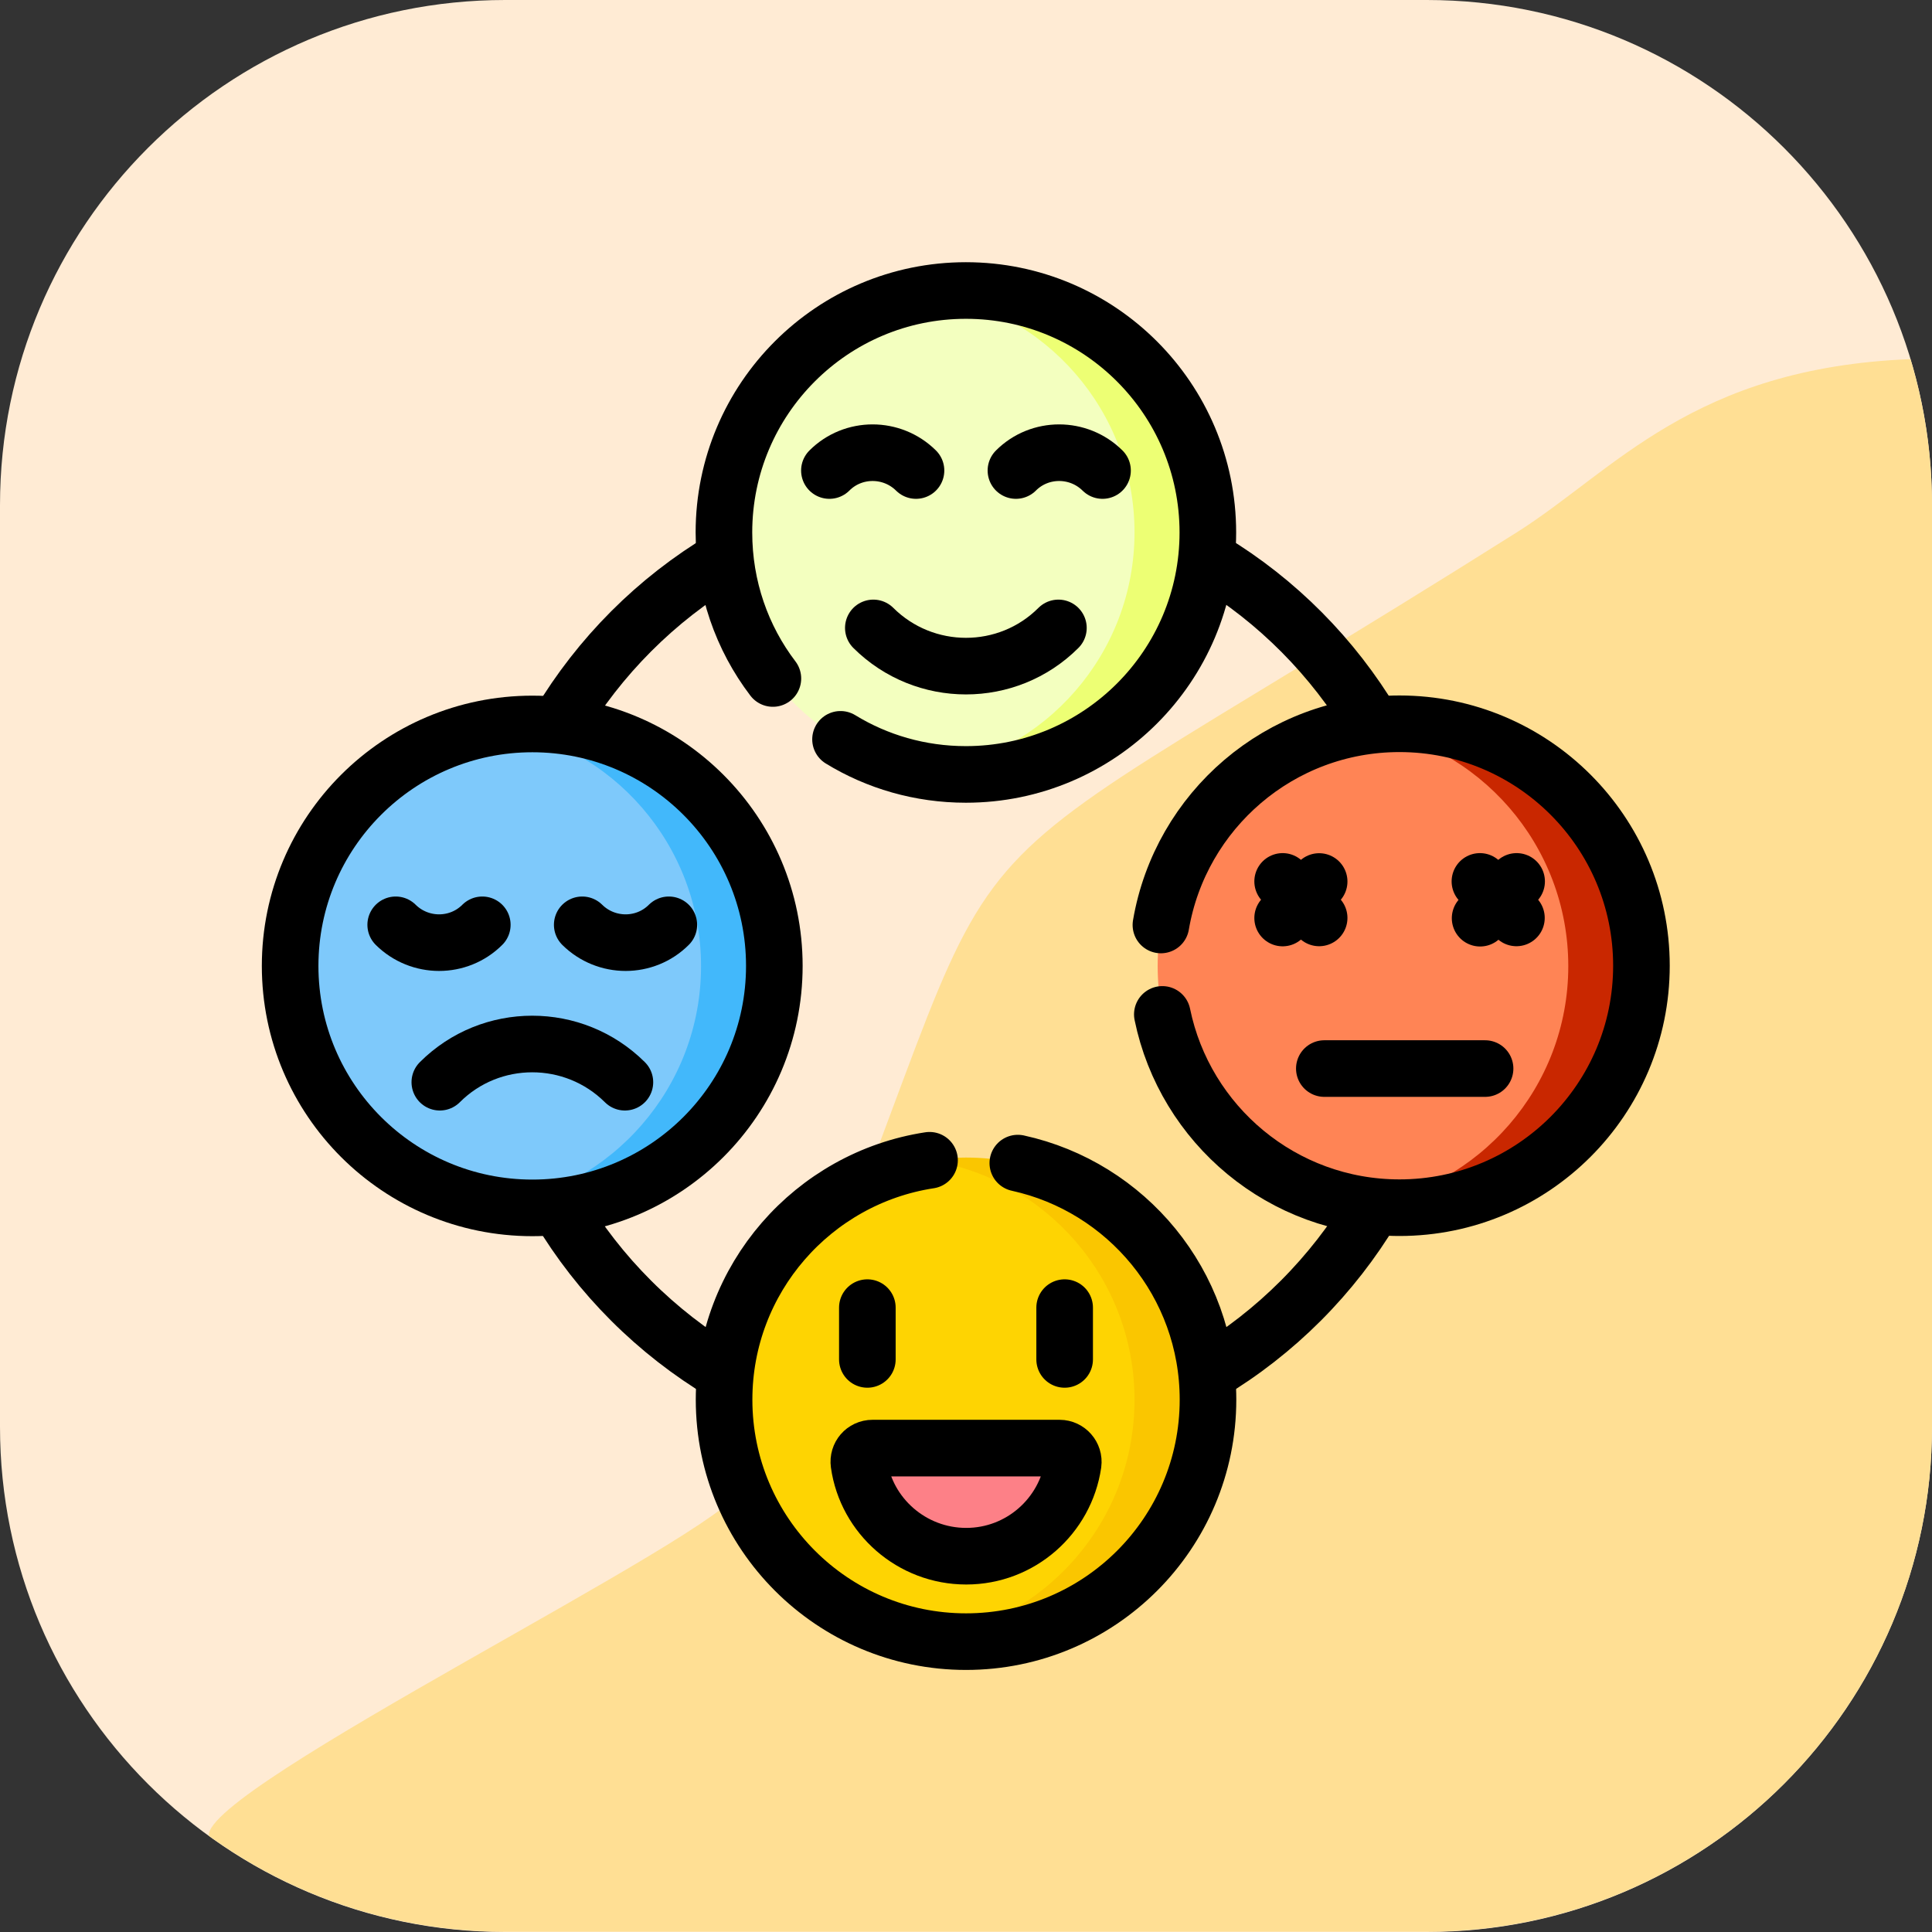 <?xml version="1.0" encoding="utf-8"?>
<!-- Generator: Adobe Illustrator 26.0.0, SVG Export Plug-In . SVG Version: 6.00 Build 0)  -->
<svg version="1.1" id="svg7689" xmlns:svg="http://www.w3.org/2000/svg"
	 xmlns="http://www.w3.org/2000/svg" xmlns:xlink="http://www.w3.org/1999/xlink" x="0px" y="0px" viewBox="0 0 682.7 682.7"
	 style="enable-background:new 0 0 682.7 682.7;" xml:space="preserve">
<rect x="0" y="0" width="682.7" height="682.7" fill="#333333" stroke="none"/>
<style type="text/css">
	.st0{fill:#FFEBD4;}
	.st1{fill:#FFDF94;}
	.st2{fill:#FED402;}
	.st3{fill:#FAC600;}
	.st4{fill:#FF8455;}
	.st5{fill:#C92700;}
	.st6{fill:#7EC9FB;}
	.st7{fill:#42B8FB;}
	.st8{fill:#F3FFBF;}
	.st9{fill:#EDFF74;}
	.st10{fill:#FD8087;}
	.st11{fill:none;stroke:#000000;stroke-width:20;stroke-linecap:round;stroke-linejoin:round;stroke-miterlimit:13.333;}
	.st12{fill:none;}
</style>
<path class="st0" d="M504.2,682.7H178.5C79.9,682.7,0,602.7,0,504.2V178.5C0,79.9,79.9,0,178.5,0h325.7
	c98.6,0,178.5,79.9,178.5,178.5v325.7C682.7,602.7,602.7,682.7,504.2,682.7z"/>
<path class="st1" d="M261.9,526.3c-7,16.2-189.9,105.2-188.1,122.4c29.4,21.3,65.6,33.9,104.7,33.9h325.7
	c98.6,0,178.5-79.9,178.5-178.5V178.5c0-18-2.7-35.3-7.6-51.6c-77.1,3.1-104.6,39.4-139.1,61.2C292.5,341.6,377.6,256.5,261.9,526.3
	z"/>
<g id="g7705" transform="translate(256,184.542)">
	<path id="path7707" class="st2" d="M85.3,225.5c47.2,0,75.9,37.3,75.9,84.6s-28.7,84.6-75.9,84.6c-4.4,0-8.7,0.6-13,0
		C31.3,388.4-0.2,352.9-0.2,310s31.5-78.3,72.6-84.6C76.6,224.8,80.9,225.5,85.3,225.5"/>
</g>
<g id="g7709" transform="translate(256,185.542)">
	<path id="path7711" class="st3" d="M85.3,223.5c-4.4,0-8.7,0.3-13,1c41.1,6.2,72.6,41.7,72.6,84.6s-31.5,78.3-72.6,84.6
		c4.2,0.6,8.6,1,13,1c47.2,0,85.5-38.3,85.5-85.5S132.6,223.5,85.3,223.5"/>
</g>
<g id="g7713" transform="translate(415.478,344.022)">
	<path id="path7715" class="st4" d="M79.1-87.3c47.2,0,75.9,37.3,75.9,84.6c0,47.2-28.7,84.6-75.9,84.6c-4.4,0-8.7,0.6-13,0
		C25,75.6-6.4,40.1-6.4-2.7C-6.4-45.5,25-81,66.1-87.3C70.4-87.9,74.7-87.3,79.1-87.3"/>
</g>
<g id="g7717" transform="translate(415.478,345.022)">
	<path id="path7719" class="st5" d="M79.1-89.2c-4.4,0-8.7,0.3-13,1c41.1,6.2,72.6,41.7,72.6,84.6c0,42.8-31.5,78.3-72.6,84.6
		c4.2,0.6,8.6,1,13,1c47.2,0,85.5-38.3,85.5-85.5C164.6-50.9,126.3-89.2,79.1-89.2"/>
</g>
<g id="g7721" transform="translate(96.522,344.022)">
	<path id="path7723" class="st6" d="M91.6-87.3c47.2,0,75.9,37.3,75.9,84.6c0,47.2-28.7,84.6-75.9,84.6c-4.4,0-8.7,0.6-13,0
		C37.5,75.6,6,40.1,6-2.7C6-45.5,37.5-81,78.6-87.3C82.8-87.9,87.2-87.3,91.6-87.3"/>
</g>
<g id="g7725" transform="translate(96.522,345.022)">
	<path id="path7727" class="st7" d="M91.6-89.2c-4.4,0-8.7,0.3-13,1c41.1,6.2,72.6,41.7,72.6,84.6c0,42.8-31.5,78.3-72.6,84.6
		c4.2,0.6,8.6,1,13,1c47.2,0,85.5-38.3,85.5-85.5C177.1-50.9,138.8-89.2,91.6-89.2"/>
</g>
<g id="g7729" transform="translate(256,503.5)">
	<path id="path7731" class="st8" d="M85.3-400c47.2,0,75.9,37.3,75.9,84.6c0,47.2-28.7,84.6-75.9,84.6c-4.4,0-8.7,0.6-13,0
		c-41.1-6.2-72.6-41.7-72.6-84.6s31.5-78.3,72.6-84.6C76.6-400.6,80.9-400,85.3-400"/>
</g>
<g id="g7733" transform="translate(256,504.5)">
	<path id="path7735" class="st9" d="M85.3-402c-4.4,0-8.7,0.3-13,1c41.1,6.2,72.6,41.7,72.6,84.6s-31.5,78.3-72.6,84.6
		c4.2,0.6,8.6,1,13,1c47.2,0,85.5-38.3,85.5-85.5C170.9-363.7,132.6-402,85.3-402"/>
</g>
<g id="g7737" transform="translate(290.422,78.706)">
	<path id="path7739" class="st10" d="M84,433c2.9,0,5.2,2.6,4.8,5.5c-2.7,18.5-18.6,32.7-37.8,32.7S15.7,457,13.1,438.5
		c-0.4-2.9,1.8-5.5,4.8-5.5H84z"/>
</g>
<g id="g7741" transform="translate(290.422,78.706)">
	<path id="path7743" class="st11" d="M84,433c2.9,0,5.2,2.6,4.8,5.5c-2.7,18.5-18.6,32.7-37.8,32.7S15.7,457,13.1,438.5
		c-0.4-2.9,1.8-5.5,4.8-5.5H84z"/>
</g>
<g id="g7745" transform="translate(219.693,130.369)">
	<path id="path7747" class="st11" d="M86.8,331.7V350"/>
</g>
<g id="g7749" transform="translate(292.307,130.369)">
	<path id="path7751" class="st11" d="M83.9,331.7V350"/>
</g>
<g id="g7753" transform="translate(205.782,438.168)">
	<path id="path7755" class="st11" d="M87.3-271.9c8.4-8.4,22.1-8.4,30.6,0"/>
</g>
<g id="g7757" transform="translate(274.394,438.168)">
	<path id="path7759" class="st11" d="M84.6-271.9c8.4-8.4,22.1-8.4,30.6,0"/>
</g>
<g id="g7761" transform="translate(290.004,380.284)">
	<path id="path7763" class="st11" d="M84-158.4c-18,18-47.3,18-65.4,0"/>
</g>
<g id="g7765" transform="translate(146.739,271.097)">
	<path id="path7767" class="st11" d="M89.6,55.7c-8.4,8.4-22.1,8.4-30.6,0"/>
</g>
<g id="g7769" transform="translate(78.127,271.097)">
	<path id="path7771" class="st11" d="M92.3,55.7c-8.4,8.4-22.1,8.4-30.6,0"/>
</g>
<g id="g7773" transform="translate(62.517,213.214)">
	<path id="path7775" class="st11" d="M92.9,169.2c18-18,47.3-18,65.4,0"/>
</g>
<g id="g7777" transform="translate(96.522,345.022)">
	<path id="path7779" class="st11" d="M91.6-89.2c47.2,0,85.5,38.3,85.5,85.5c0,47.2-38.3,85.5-85.5,85.5S6,43.6,6-3.7
		C6-50.9,44.3-89.2,91.6-89.2z"/>
</g>
<g id="g7781" transform="translate(372.44,287.059)">
	<path id="path7783" class="st11" d="M80.8,24.4l12.9,12.9"/>
</g>
<g id="g7785" transform="translate(372.44,273.593)">
	<path id="path7787" class="st11" d="M80.8,50.8l12.9-12.9"/>
</g>
<g id="g7789" transform="translate(458.519,287.059)">
	<path id="path7791" class="st11" d="M77.4,24.4L64.5,37.4"/>
</g>
<g id="g7793" transform="translate(445.052,287.059)">
	<path id="path7795" class="st11" d="M77.9,24.4l12.9,12.9"/>
</g>
<g id="g7797" transform="translate(387.772,218.292)">
	<path id="path7799" class="st11" d="M80.2,159.3H137"/>
</g>
<g id="g7801" transform="translate(275.062,183.497)">
	<path id="path7803" class="st11" d="M84.6,227.5c38.4,8.4,67.2,42.6,67.2,83.6c0,47.2-38.3,85.5-85.5,85.5
		c-47.2,0-85.5-38.3-85.5-85.5c0-42.8,31.5-78.3,72.6-84.6"/>
</g>
<g id="g7805" transform="translate(327.726,271.055)">
	<path id="path7807" class="st11" d="M82.5,55.8c6.9-40.4,42-71.1,84.3-71.1c47.2,0,85.5,38.3,85.5,85.5s-38.3,85.5-85.5,85.5
		c-41.3,0-75.8-29.3-83.8-68.3"/>
</g>
<g id="g7809" transform="translate(185.012,361.755)">
	<path id="path7811" class="st11" d="M88.1-122c-10.9-14.3-17.3-32.2-17.3-51.6c0-47.2,38.3-85.5,85.5-85.5s85.5,38.3,85.5,85.5
		s-38.3,85.5-85.5,85.5c-16.2,0-31.4-4.5-44.3-12.4"/>
</g>
<g id="g7813" transform="translate(166.977,106.335)">
	<path id="path7815" class="st11" d="M88.8,378.8c-23.9-14.3-44-34.3-58.3-58.3"/>
</g>
<g id="g7817" transform="translate(405.666,166.977)">
	<path id="path7819" class="st11" d="M79.5,259.9c-14.3,23.9-34.3,44-58.3,58.3"/>
</g>
<g id="g7821" transform="translate(346.066,405.038)">
	<path id="path7823" class="st11" d="M81.8-206.9c23.5,14.2,43.2,34.1,57.3,57.7"/>
</g>
<g id="g7825" transform="translate(106.335,345.022)">
	<path id="path7827" class="st11" d="M91.2-89.2c14.3-23.9,34.3-44,58.3-58.3"/>
</g>
<rect x="95.3" y="95.3" class="st12" width="492" height="492"/>
</svg>
